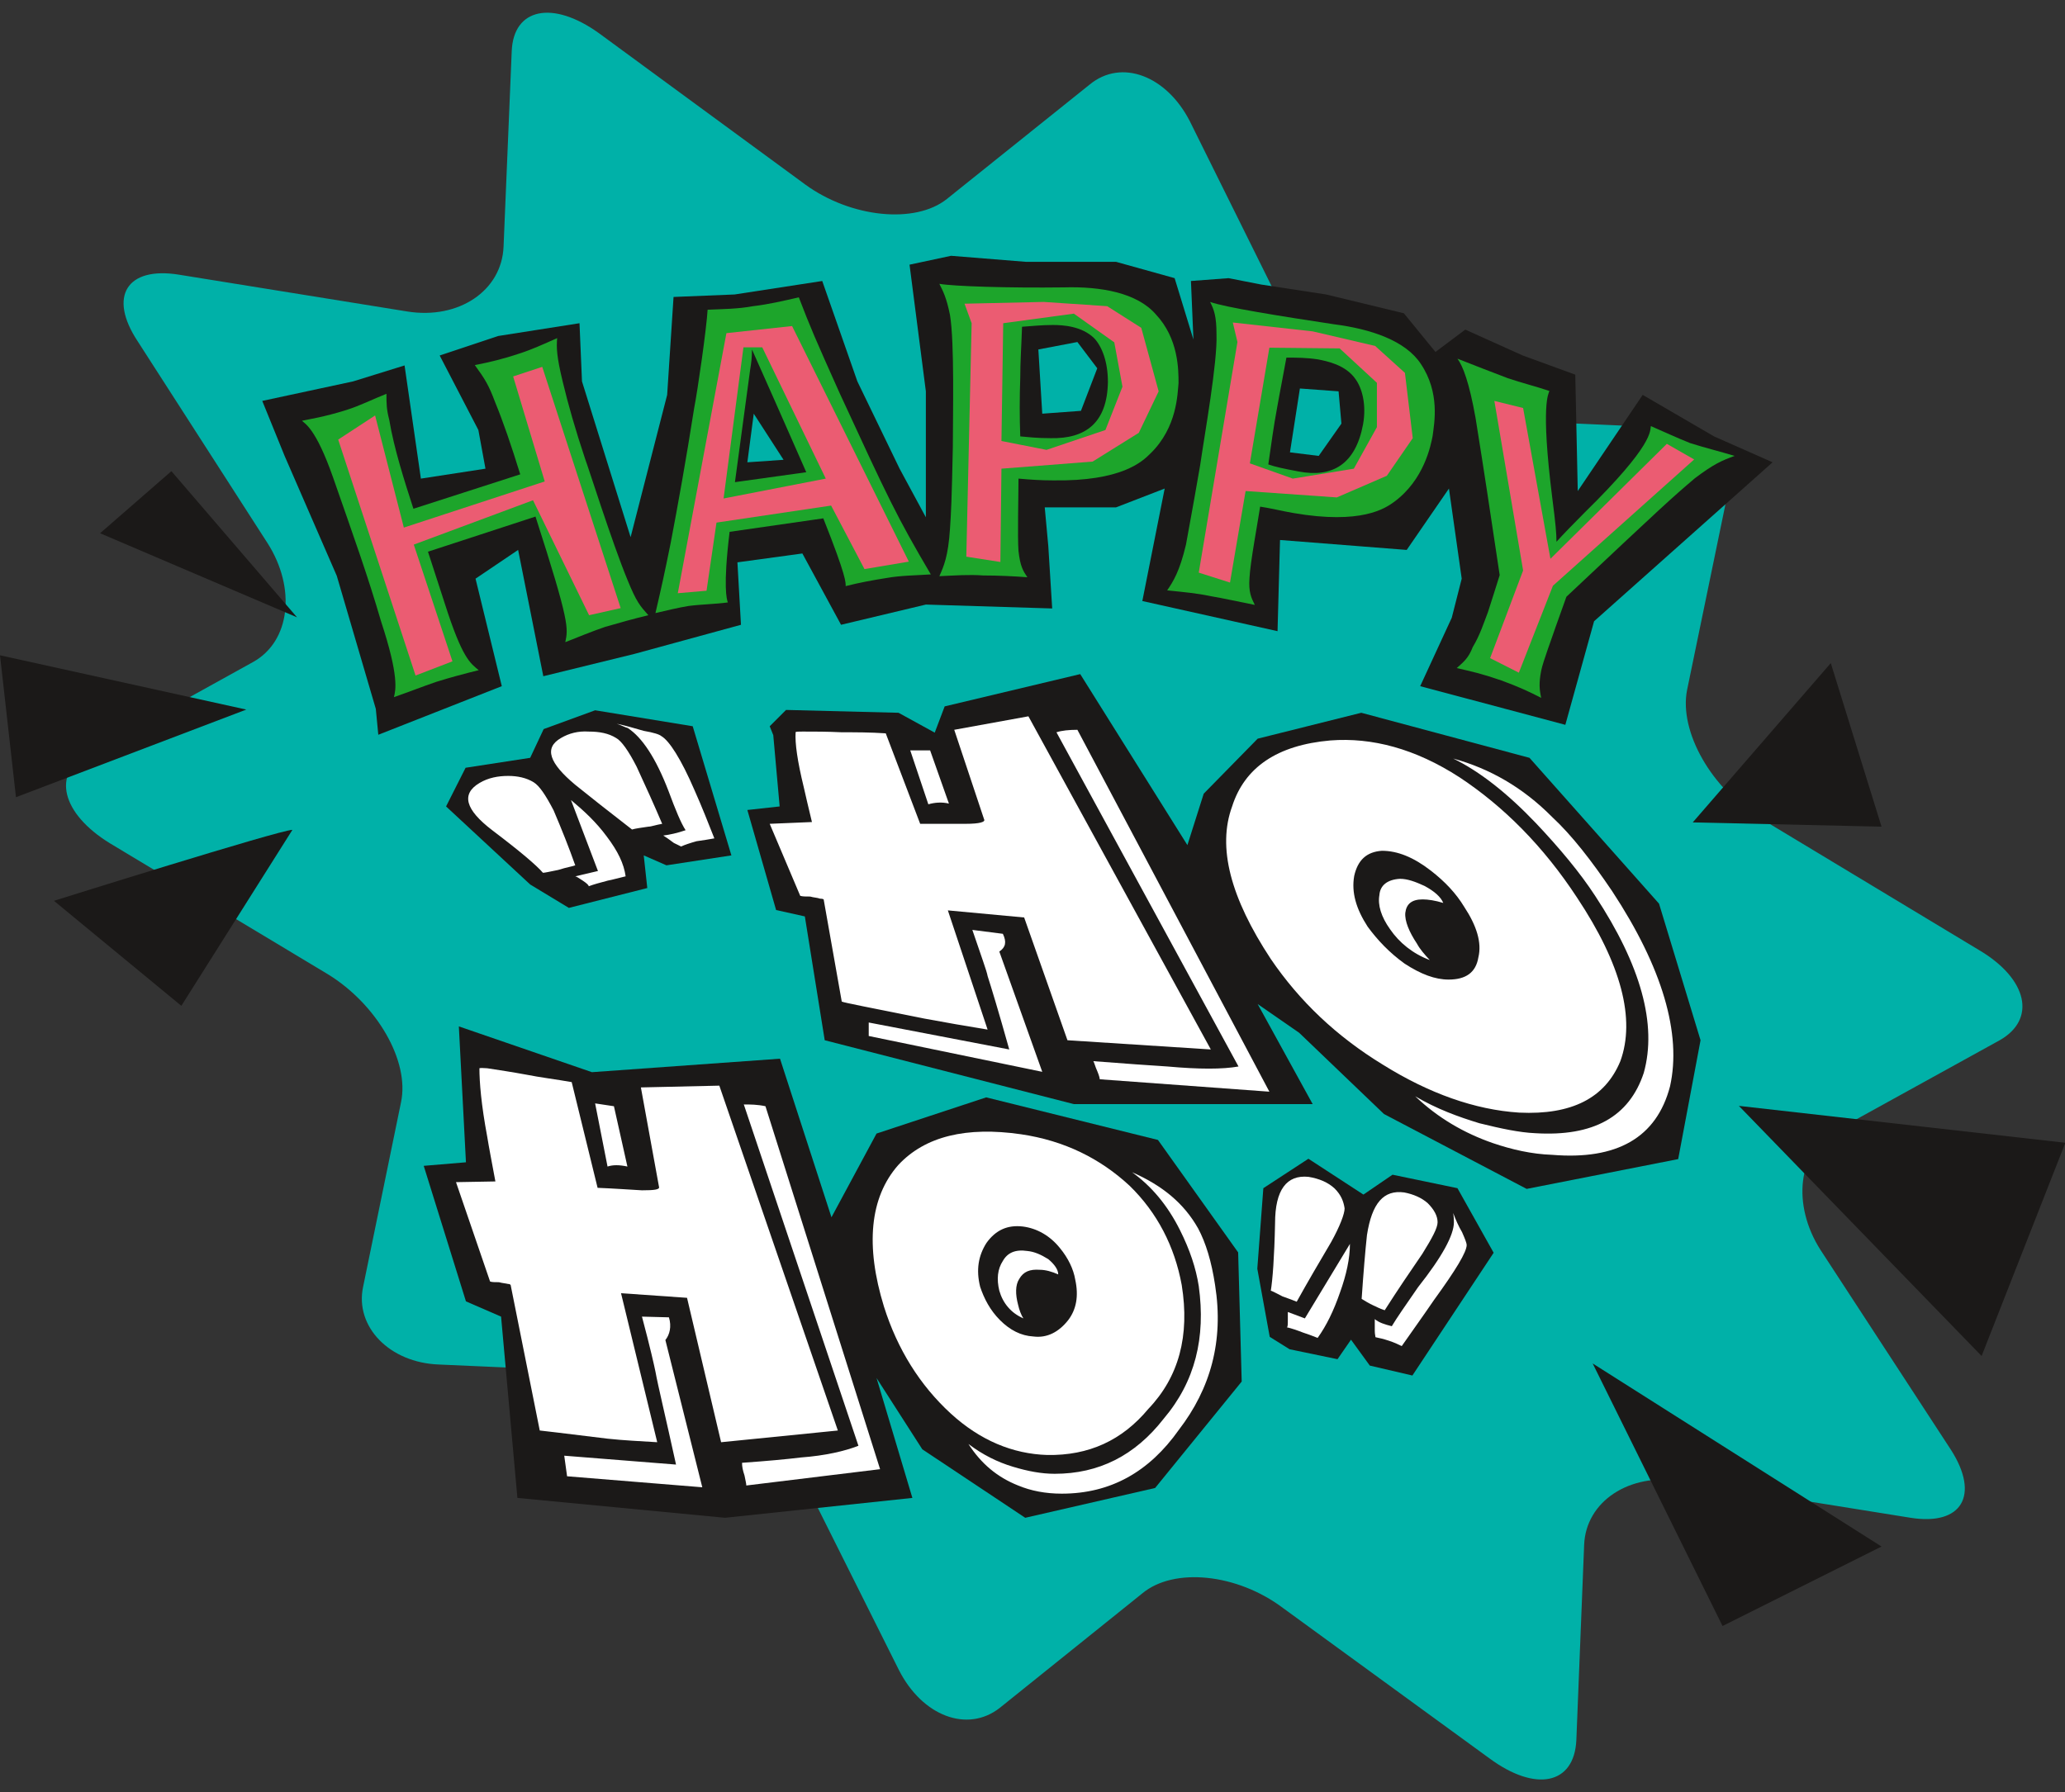 <svg xmlns="http://www.w3.org/2000/svg" version="1.2" width="58.19mm" height="50.52mm" viewBox="0 0 5819 5052" preserveAspectRatio="xMidYMid" fill-rule="evenodd" stroke-width="28.222" stroke-linejoin="round" xml:space="preserve"><rect x="0" y="0" width="5819" height="5052" fill="#333333" stroke="none"/><defs class="ClipPathGroup"><clipPath id="a" clipPathUnits="userSpaceOnUse"><path d="M0 0h5819v5052H0z"/></clipPath></defs><g class="SlideGroup"><g class="Slide" clip-path="url(#a)"><g class="Page"><g class="com.sun.star.drawing.ClosedBezierShape"><path class="BoundingBox" fill="none" d="M186 36h5514v4981H186z"/><path fill="#00B1A8" d="M3643 927c66 132 236 243 376 248l628 28c143 8 237 107 214 224l-107 518c-23 117 69 279 206 361l617 372c137 81 162 195 58 254l-464 256c-105 56-122 208-41 335l368 564c81 127 31 214-114 191l-648-104c-145-23-267 58-272 180l-22 551c-6 125-115 147-245 51l-582-424c-129-97-307-115-396-41l-402 323c-91 71-218 23-284-107l-292-584c-66-130-234-241-376-249l-628-28c-140-5-237-107-214-218l107-521c25-117-69-277-206-361l-614-369c-137-84-165-198-61-254l464-257c105-58 122-208 41-335L388 962c-84-127-30-211 115-188l645 104c144 23 266-58 271-183l23-551c5-121 115-144 245-51l582 427c129 94 310 112 399 41l403-323c89-73 216-25 282 104l290 585Z"/></g><g class="com.sun.star.drawing.PolyPolygonShape"><path class="BoundingBox" fill="none" d="M3543 3266h667v612h-667z"/><path fill="#1B1918" d="m3634 3803 135 28 38-55 53 73 120 28 229-346-102-182-183-38-82 56-155-101-127 83-17 227 35 192 56 35Z"/></g><g class="com.sun.star.drawing.PolyPolygonShape"><path class="BoundingBox" fill="none" d="M1194 2893h2306v1386H1194z"/><path fill="#1B1918" d="m1313 3276-20-383 375 129 530-38 145 447 127-236 309-102 484 120 226 317 10 364-244 300-366 84-290-193-129-201 101 338-528 56-585-56-46-511-99-43-119-382 119-10Z"/></g><g class="com.sun.star.drawing.PolyPolygonShape"><path class="BoundingBox" fill="none" d="M1257 2002h805v558h-805z"/><path fill="#1B1918" d="m1494 2493-237-220 55-109 182-28 38-81 145-53 275 45 109 364-183 28-64-28 10 92-221 56-109-66Z"/></g><g class="com.sun.star.drawing.PolyPolygonShape"><path class="BoundingBox" fill="none" d="M2106 1899h2687v1453H2106z"/><path fill="#1B1918" d="m2179 2072 18 201-91 10 81 282 81 18 56 349 702 180h673l-155-282 117 81 239 229 402 211 427-84 63-335-117-385-365-411-474-127-292 73-152 155-46 145-302-482-382 91-28 74-102-56-317-8-46 46 10 25Z"/></g><g class="com.sun.star.drawing.PolyPolygonShape"><path class="BoundingBox" fill="none" d="M739 721h4257v1351H739z"/><path fill="#1B1918" d="m4830 1230-201-117-183 271-7-328-148-54-162-73-84 63-89-109-219-53-183-28-92-18-106 8 7 165-53-173-165-46h-254l-211-17-117 25 46 357v355l-74-137-119-246-99-283-247 38-172 7-18 276-103 401-137-439-7-164-229 36-165 55 109 210 20 109-182 28-46-319-145 45-256 55 63 155 147 338 110 375 7 73 348-137-74-303 120-81 71 356 257-63 300-82-10-176 183-25 109 201 239-57 356 11-11-176-10-109h201l137-53-63 317 381 85 7-257 357 28 119-173 36 254-28 110-89 193 409 109 81-292 503-448-165-73Zm0 0Zm-2724 73 18-137 84 130-102 7Zm0 0Zm940-145-109 8-11-181 110-21 56 74-46 120Zm0 0Zm670 127-81-10 28-180 109 8 8 91-64 91Z"/></g><g class="com.sun.star.drawing.ClosedBezierShape"><path class="BoundingBox" fill="none" d="M851 952h977v1014H851z"/><path fill="#1DA52B" d="M1466 1337c-25-81-48-148-71-204-18-48-28-64-57-104 42-8 82-18 121-31 38-12 73-28 111-45-2 27-2 50 16 124 15 63 35 133 63 217 8 20 76 236 119 340 26 64 36 74 59 100-41 10-81 21-122 33-38 13-74 28-112 43 8-40 13-53-84-354l-303 99 48 148c49 153 71 166 95 186-41 10-82 21-120 33-38 13-76 28-119 43 5-20 15-58-36-213-38-130-74-230-135-405-50-143-81-153-88-161 22-5 60-10 124-30 41-13 76-31 114-46 0 28 0 43 8 74 13 79 43 173 68 250l301-97Z"/></g><g class="com.sun.star.drawing.ClosedBezierShape"><path class="BoundingBox" fill="none" d="M1847 838h777v892h-777z"/><path fill="#1DA52B" d="M2056 1499c-19 156-8 191-5 199-37 5-72 5-111 10-30 5-63 13-93 20 17-73 25-109 43-198 20-105 43-232 66-379 10-51 35-225 38-278 43-2 85-2 128-10 43-5 86-15 129-25 33 86 46 116 115 270 138 299 161 348 257 511-46 3-84 3-124 10-38 6-77 13-116 23 0-10 3-25-63-191l-264 38Zm0 0Zm216-168c-36-81-46-106-153-346 0 23-2 38-5 56l-43 318 201-28Z"/></g><g class="com.sun.star.drawing.ClosedBezierShape"><path class="BoundingBox" fill="none" d="M2647 799h676v829h-676z"/><path fill="#1DA52B" d="M3242 1278c-23 23-81 79-275 76-33 0-64-2-97-5 0 48-3 164 0 204 5 44 13 56 25 74-40-3-83-5-124-5-41-3-79 0-124 2 12-27 25-55 30-134 3-43 5-82 8-230 0-89 5-293-8-372-10-50-20-68-30-88 40 7 195 12 351 10 104-3 206 15 259 76 64 68 64 156 64 194-3 28-3 124-79 198Zm0 0Zm-158-324c-35-35-89-38-117-38-31 0-59 3-87 5-2 59-5 98-5 144-2 56-2 111 0 165 23 2 46 5 86 5 98 2 159-43 161-158 0-58-17-100-38-123Z"/></g><g class="com.sun.star.drawing.ClosedBezierShape"><path class="BoundingBox" fill="none" d="M3289 851h756v855h-756z"/><path fill="#1DA52B" d="M3928 1415c-25 18-92 64-283 31-30-5-61-13-94-18-7 46-28 158-30 201-3 40 5 56 15 76-41-8-85-18-126-25-38-8-73-11-121-16 17-25 35-53 53-129 7-41 15-79 40-224 13-90 49-290 46-369 0-51-7-69-18-91 41 15 197 40 349 63 103 13 202 46 245 112 54 81 38 165 33 203-5 25-23 123-109 186Zm0 0Zm-108-346c-28-41-81-51-106-56-33-5-59-5-89-5-10 56-18 94-26 140-10 53-17 106-25 161 20 7 43 12 86 20 94 18 160-20 181-133 10-56-3-102-21-127Z"/></g><g class="com.sun.star.drawing.ClosedBezierShape"><path class="BoundingBox" fill="none" d="M4105 1010h784v958h-784z"/><path fill="#1DA52B" d="M4465 1445c197-193 184-231 187-244 35 15 73 33 111 48 41 13 82 23 125 36-36 13-59 23-112 63-66 56-89 77-362 334l-30 84c-10 30-36 99-41 124-7 36-5 54 0 77-35-18-63-31-112-49-58-20-83-25-126-35 20-18 33-28 45-59 21-35 31-68 43-99 11-35 23-71 33-104-33-219-40-268-68-443-18-101-36-147-51-167 51 20 97 38 142 55 38 13 79 23 117 36-2 8-25 36 8 300 10 78 12 102 12 125 18-20 49-52 79-82Z"/></g><g class="com.sun.star.drawing.PolyPolygonShape"><path class="BoundingBox" fill="none" d="M953 1034h797v871H953z"/><path fill="#EB5C72" d="m953 1239 218 665 104-40-109-329 336-125 158 324 89-20-221-680-82 27 89 296-397 130-81-316-104 68Z"/></g><g class="com.sun.star.drawing.PolyPolygonShape"><path class="BoundingBox" fill="none" d="M1910 918h652v755h-652z"/><path fill="#EB5C72" d="m2232 919-185 20-137 733 81-7 28-192 323-48 94 179 125-21-329-664Zm0 0Zm-193 486 56-426h53l179 370-288 56Z"/></g><g class="com.sun.star.drawing.PolyPolygonShape"><path class="BoundingBox" fill="none" d="M2718 851h548v734h-548z"/><path fill="#EB5C72" d="m3216 924-96-61-179-12-223 5 20 55-15 658 96 15 3-263 257-20 130-81 56-117-49-179Zm0 0Zm-101 288-166 56-127-25 5-332 199-27 114 81 23 125-48 122Z"/></g><g class="com.sun.star.drawing.PolyPolygonShape"><path class="BoundingBox" fill="none" d="M3378 909h604v734h-604z"/><path fill="#EB5C72" d="m3959 1051-84-76-176-41-225-25 13 55-109 650 88 28 44-258 257 18 141-61 73-106-22-184Zm0 0Zm-144 270-172 28-121-43 55-326 198 2 105 97v125l-65 117Z"/></g><g class="com.sun.star.drawing.PolyPolygonShape"><path class="BoundingBox" fill="none" d="M4199 1130h576v767h-576z"/><path fill="#EB5C72" d="m4211 1130 81 478-93 247 81 41 96-245 398-356-77-44-328 324-77-425-81-20Z"/></g><g class="com.sun.star.drawing.ClosedBezierShape"><path class="BoundingBox" fill="none" d="M1319 2040h695v459h-695z"/><path fill="#FFF" d="M1736 2080c15 8 35 36 58 81 25 54 49 107 72 161-18 3-31 8-39 8-20 3-36 5-46 8-66-51-119-93-160-126-73-61-89-104-40-132 22-13 48-20 78-18 31 0 56 5 77 18Zm0 0Zm128-5c22 13 55 64 93 152 21 47 39 93 56 136-15 3-30 5-50 8-18 5-33 10-44 15-5-3-10-5-20-10-13-10-25-18-30-21 17-2 40-7 63-15-13-20-28-56-48-110-36-94-75-152-115-178-8-2-16-7-31-12 25 5 48 12 76 20 29 5 44 10 50 15Zm0 0Zm-360 130c16 10 33 35 56 79 23 54 43 104 61 155-7 3-23 5-48 13-25 5-38 8-43 8-18-21-65-61-143-120-76-58-88-102-36-133 25-15 53-20 81-20 26 0 51 5 72 18Zm0 0Zm181 250-76-200c35 29 71 62 101 103 31 41 48 76 53 112-22 5-38 10-50 12-23 6-41 11-54 16 0-3-5-8-17-16-11-7-18-12-21-12l64-15Z"/></g><g class="com.sun.star.drawing.ClosedBezierShape"><path class="BoundingBox" fill="none" d="M2169 2019h1409v1059H2169z"/><path fill="#FFF" d="M2565 2115h56l53 150c-20-5-41-3-58 2l-51-152Zm0 0Zm471-58 541 1020-478-35c0-3-2-11-7-23-6-13-8-23-11-28 92 7 160 12 209 15 89 8 155 8 200 0l-513-942c15-5 36-7 59-7Zm0 0Zm-138-38 514 939-404-26-122-346-215-20 112 336c-61-10-119-20-178-31-149-30-228-45-233-48l-51-288c-3-2-8-2-10-2-8-3-18-3-28-6-13 0-21 0-28-2l-86-203 119-5c-10-42-18-75-23-98-18-74-25-124-23-155 0-2 8-2 20-2 33 0 69 0 110 2 38 0 81 0 124 3l97 255h129c38 0 56-5 51-13l-84-252 209-38Zm0 0Zm-158 602 86 11c11 23 8 38-10 50l121 339-489-101v-38l396 76c-30-107-51-176-61-207-2-13-18-56-43-130Z"/></g><g class="com.sun.star.drawing.ClosedBezierShape"><path class="BoundingBox" fill="none" d="M3455 2086h1262v1173H3455z"/><path fill="#FFF" d="M4166 2698c-7 43-35 63-84 63-38 0-78-15-124-45-43-31-76-66-104-104-33-51-46-97-38-143 10-45 35-68 78-71 44 0 89 18 138 56 40 31 71 64 94 102 35 53 50 101 40 142Zm0 0Zm208-395c-83-84-177-137-279-165 74 36 152 97 234 183 66 70 123 138 166 204 129 196 175 363 137 499-41 124-142 180-306 170-45-2-96-13-157-28-59-18-120-40-181-76 64 61 138 104 219 132 53 18 109 31 167 33 182 15 294-48 332-193 33-148-21-334-163-550-58-86-114-158-169-209Zm0 0Zm-261-112c-125-81-247-113-364-104-150 13-242 76-277 186-42 115-5 257 109 430 81 119 185 218 316 298 130 81 259 127 384 135 148 7 242-41 285-145 43-118 3-273-122-461-95-145-207-257-331-339Zm0 0Zm-99 306c-26-12-48-20-69-20-35 2-56 18-58 46-5 28 5 61 30 96 26 38 64 69 112 87-15-16-28-31-36-46-22-33-35-64-33-87 3-25 18-38 49-38 15 0 35 3 58 10-7-17-25-33-53-48Z"/></g><g class="com.sun.star.drawing.ClosedBezierShape"><path class="BoundingBox" fill="none" d="M1284 3010h1197v1183H1284z"/><path fill="#FFF" d="m1677 3110 53 8 38 170c-23-5-41-5-56 0l-35-178Zm0 0Zm480 8 323 1023-377 46c0-5-2-13-5-28-5-15-7-25-7-36 71-5 125-10 166-15 68-5 124-18 162-33l-323-962c18 0 38 0 61 5Zm0 0Zm-130-58 334 972-329 33-96-407-186-13 102 420c-48-3-94-5-140-10-122-15-189-23-191-23l-82-410c-2-3-5-3-7-3-8-2-15-2-26-5-10 0-20 0-25-2l-96-280 111-2c-10-54-18-95-23-126-17-91-22-154-22-193 2-1 10-1 22 0 33 5 72 11 110 18 40 8 83 13 128 21l73 298c49 2 89 5 125 7 35 0 51-2 48-10l-51-280 221-5Zm0 0Zm-218 651 76 2c8 26 2 49-10 64l104 415-381-31-8-58 315 25c-30-137-51-223-58-262-3-15-15-69-38-155Z"/></g><g class="com.sun.star.drawing.ClosedBezierShape"><path class="BoundingBox" fill="none" d="M2459 3190h974v1022h-974z"/><path fill="#FFF" d="M3010 3721c-26 33-59 51-98 46-35-2-66-18-94-46s-45-61-56-94c-12-48-5-88 18-124 26-36 59-51 102-46 40 5 77 26 105 61 23 28 38 59 43 89 10 46 3 84-20 114Zm0 0Zm366-259c-39-69-99-120-186-158 53 38 99 91 135 163 28 56 45 107 53 158 20 145-10 269-99 374-81 104-183 155-307 155-37 0-75-7-118-20s-84-33-125-64c36 56 82 94 140 117 36 15 77 23 123 23 137 0 246-61 330-180 89-116 127-250 102-408-10-66-26-119-48-160Zm0 0Zm-193-120c-82-76-183-127-306-145-153-22-270 5-346 87-80 91-93 227-40 399 38 120 101 221 188 301 83 76 175 114 272 117 117 2 211-41 285-130 86-90 117-206 94-349-20-109-69-204-147-280Zm0 0Zm-229 207c-21-13-39-21-59-23-34-5-56 5-69 28-15 23-18 51-10 84 10 35 33 63 68 78-7-10-12-25-15-38-8-30-8-56 3-73 12-21 30-28 58-26 16 0 34 5 52 13 0-13-10-28-28-43Z"/></g><g class="com.sun.star.drawing.ClosedBezierShape"><path class="BoundingBox" fill="none" d="M3581 3316h553v479h-553z"/><path fill="#FFF" d="M4051 3445c0 16-15 44-43 89-35 51-71 104-106 159-16-5-23-10-31-13-13-6-26-14-34-19 5-73 10-134 15-180 14-90 47-128 105-120 26 5 49 15 66 30 18 18 28 36 28 54Zm0 0Zm82 64c0 20-31 71-92 155-30 44-61 87-91 130-10-5-21-10-36-15s-28-8-38-10c0-3-2-8-2-18v-33c12 10 28 15 48 20 13-22 38-58 74-110 68-86 101-147 101-183 0-5 0-13-2-26 7 19 15 37 25 54 8 18 13 31 13 36Zm0 0Zm-344-103c0 15-13 50-38 95-33 56-66 112-97 168-7-3-20-8-40-15-21-11-31-16-33-16 5-30 10-94 12-190 0-95 33-137 94-131 31 5 56 16 74 33 18 18 25 36 28 56Zm0 0Zm-112 310 127-210c0 41-10 87-28 137-18 52-38 93-63 128-18-7-31-12-41-15-18-7-33-12-46-15 3 0 3-8 3-23v-20l48 18Z"/></g><g class="com.sun.star.drawing.ClosedBezierShape"><path class="BoundingBox" fill="none" d="M151 2339h674v497H151z"/><path fill="#1B1918" d="M824 2339c-35 0-672 200-672 200l359 296 313-496Z"/></g><g class="com.sun.star.drawing.PolyPolygonShape"><path class="BoundingBox" fill="none" d="M0 1847h695v401H0z"/><path fill="#1B1918" d="M694 2000 0 1847l45 400 649-247Z"/></g><g class="com.sun.star.drawing.PolyPolygonShape"><path class="BoundingBox" fill="none" d="M282 1328h556v413H282z"/><path fill="#1B1918" d="m837 1740-555-237 201-175 354 412Z"/></g><g class="com.sun.star.drawing.PolyPolygonShape"><path class="BoundingBox" fill="none" d="M4770 1869h533v462h-533z"/><path fill="#1B1918" d="m5159 1869-389 449 532 12-143-461Z"/></g><g class="com.sun.star.drawing.PolyPolygonShape"><path class="BoundingBox" fill="none" d="M4900 3117h921v706h-921z"/><path fill="#1B1918" d="m4900 3117 920 104-236 601-684-705Z"/></g><g class="com.sun.star.drawing.PolyPolygonShape"><path class="BoundingBox" fill="none" d="M4488 3843h815v741h-815z"/><path fill="#1B1918" d="m4488 3843 814 516-448 224-366-740Z"/></g></g></g></g></svg>
